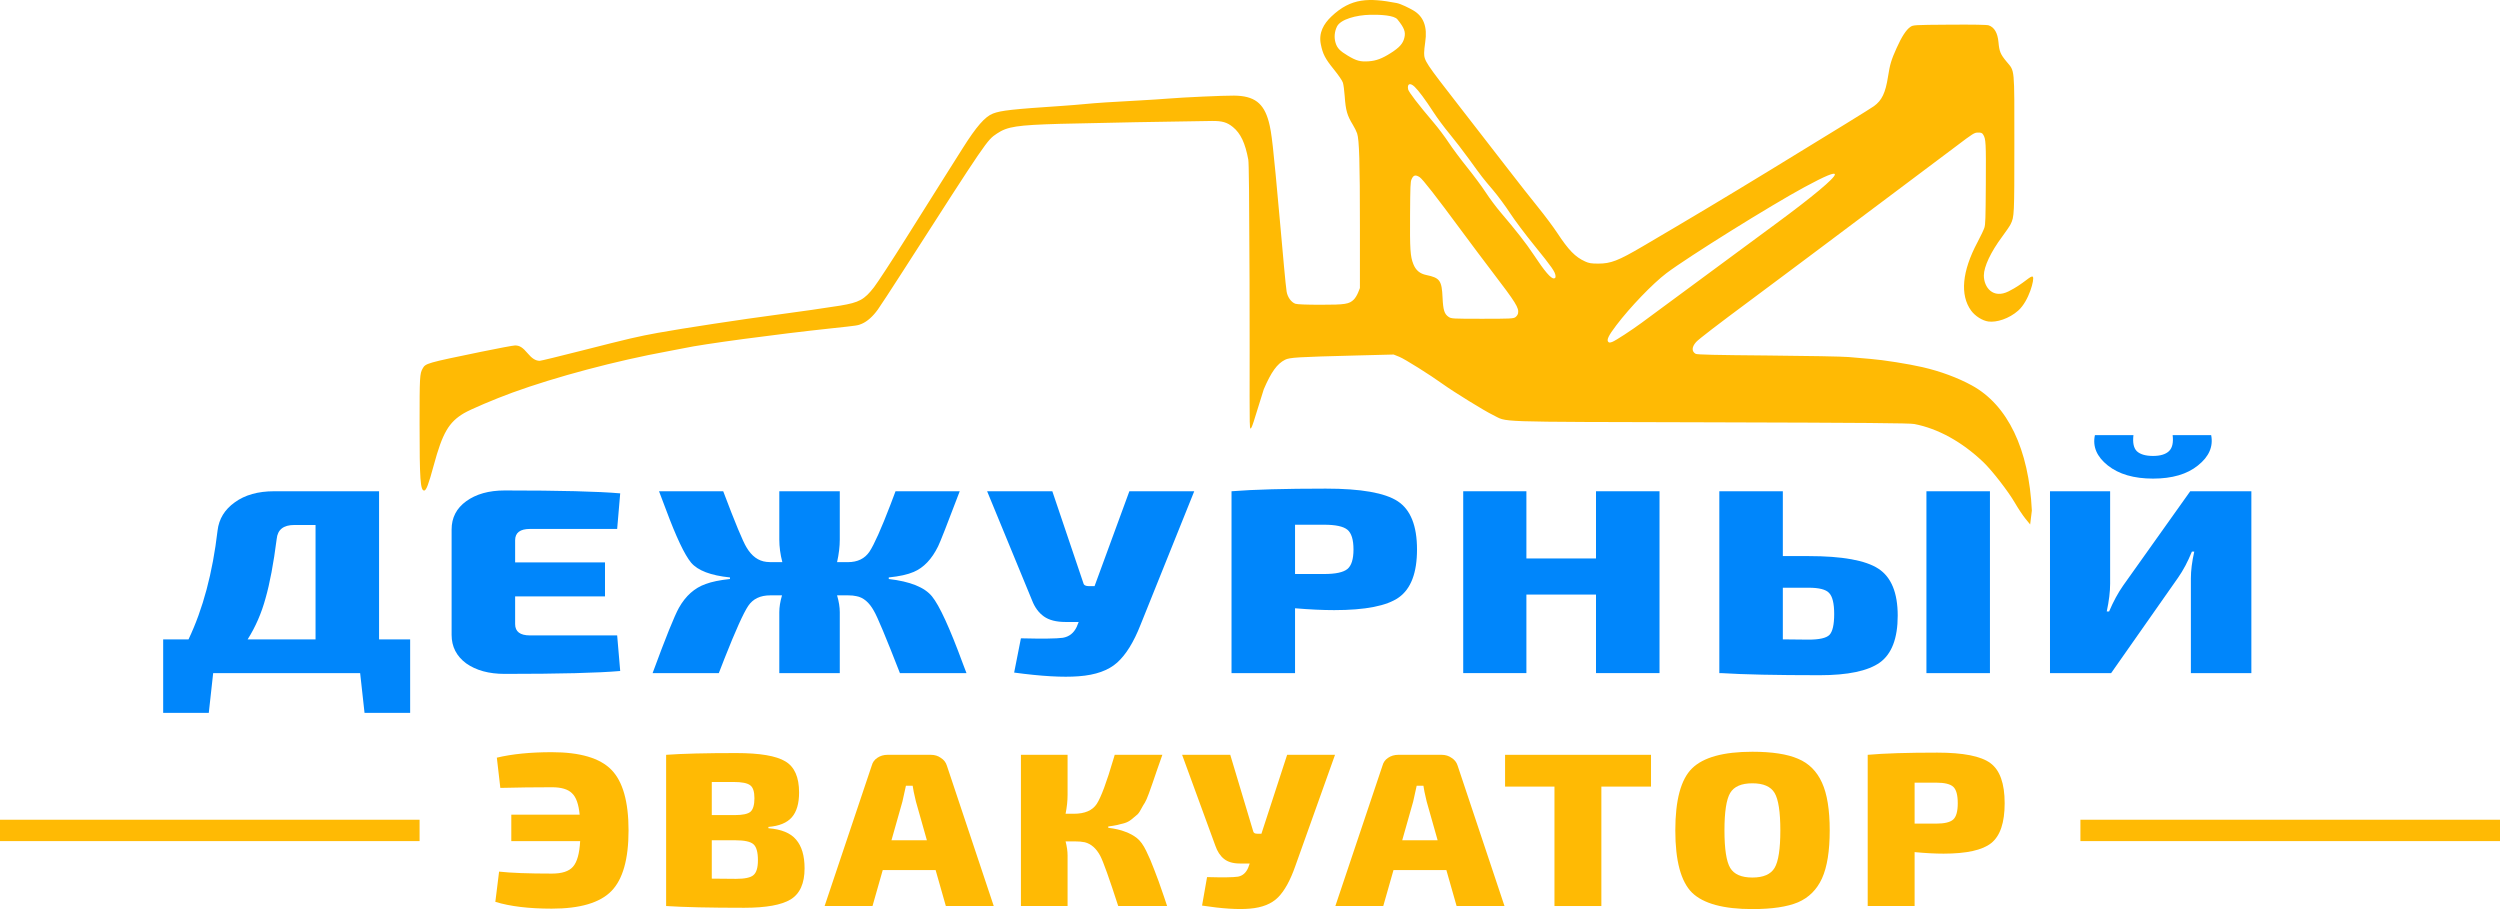 <?xml version="1.0" encoding="UTF-8"?> <svg xmlns="http://www.w3.org/2000/svg" width="14322" height="5208" viewBox="0 0 14322 5208" fill="none"> <path fill-rule="evenodd" clip-rule="evenodd" d="M7626.77 94.983C7583.63 136.213 7553.38 187.293 7566.67 253.4C7578 309.764 7591.34 335.594 7640.63 396.63C7668.99 431.737 7689.13 461.214 7693.13 473.432C7696.69 484.335 7701.38 519.297 7703.55 551.126C7709.06 631.999 7717.56 661.745 7750.4 715.173C7760.03 730.841 7770.96 752.983 7774.7 764.378C7786.88 801.552 7790.67 928.057 7790.67 1297.87L7790.68 1650.08L7780.52 1675.72C7774.93 1689.81 7763.96 1707.78 7756.13 1715.63C7729.61 1742.27 7706.66 1745.91 7565.28 1745.87C7484.3 1745.86 7431.14 1743.74 7420.93 1740.13C7397.24 1731.74 7376.18 1702.51 7370.81 1670.58C7368.4 1656.21 7361.71 1592.11 7355.95 1528.14C7350.19 1464.16 7339.19 1341.9 7331.5 1256.44C7293.48 833.629 7285.01 758.417 7268.42 696.966C7239.48 589.781 7184.91 548.904 7069.29 547.78C7008.21 547.189 6779.87 557.533 6689.3 564.997C6653.53 567.944 6582.21 572.574 6530.79 575.288C6375.59 583.472 6273.64 590.169 6215.82 595.986C6185.65 599.016 6127.12 603.766 6085.77 606.526C5798.77 625.717 5735.6 632.693 5688.91 650.366C5643.34 667.614 5593.54 724.605 5514.59 849.846C5492.15 885.456 5443.6 962.367 5406.72 1020.77C5369.83 1079.17 5273.06 1233 5191.66 1362.62C5110.27 1492.23 5027.14 1619.55 5006.92 1645.53C4951.4 1716.9 4922.46 1732.67 4813.69 1750.83C4755.56 1760.55 4552.53 1789.72 4451.99 1802.81C4261.62 1827.6 3904.69 1881.95 3767.18 1907.1C3652.87 1928.01 3607.42 1938.62 3335.62 2007.84C3207.79 2040.4 3098.27 2067.04 3092.24 2067.04C3068.95 2067.04 3048.04 2054.15 3023.15 2024.48C2994.42 1990.23 2976.51 1978.98 2950.7 1978.98C2940.73 1978.98 2853.34 1995.32 2756.51 2015.29C2441.93 2080.16 2437.98 2081.29 2421.02 2111.7C2404.64 2141.07 2403.7 2158.23 2403.69 2429.6C2403.68 2747.15 2408.06 2810.3 2430.13 2810.3C2441.82 2810.3 2455.49 2774.16 2484.83 2665.67C2534.8 2480.92 2570.83 2418.74 2657.67 2367.37C2695.29 2345.11 2833.12 2286.5 2936.06 2248.99C3183.56 2158.8 3531.98 2066.17 3826.11 2012.38C3865.23 2005.23 3907.29 1997.15 3919.58 1994.43C4022.4 1971.73 4445.58 1914.81 4764.92 1880.75C4914.72 1864.77 4914.57 1864.79 4938.09 1854.48C4969 1840.93 5000.75 1812.56 5029 1773.27C5042.36 1754.69 5105.85 1657.6 5170.08 1557.53C5657.66 797.858 5653.65 803.727 5711.55 764.953C5771.23 724.983 5825.89 716.592 6073.58 709.382C6213.41 705.311 6799.11 694.258 6943.3 692.968C7001.76 692.445 7029.66 700.561 7063.08 727.805C7107.42 763.954 7133.59 819.396 7151.23 914.585C7154.73 933.434 7156.67 1122.35 7158.38 1608.65C7160.69 2263.33 7155.33 2455.11 7163.46 2455.11C7171.59 2455.11 7179.71 2424.03 7239.99 2229.78C7282.55 2130.78 7316.53 2083.73 7361.91 2060.99C7388.37 2047.73 7431.57 2045.14 7769.43 2036.5L7983.9 2031.02L8016.98 2044.33C8047.73 2056.72 8192.17 2147.29 8265.72 2200.32C8327.1 2244.57 8506.27 2355.13 8551 2376.36C8643.67 2420.34 8515.23 2415.9 9794.3 2419.36C10689.9 2421.79 10939.6 2423.86 10966.8 2429.09C11102 2455.12 11239 2530.55 11360.8 2646.12C11410.7 2693.5 11504.2 2813.75 11542.7 2880.23C11561.7 2912.99 11589.2 2954.38 11603.9 2972.21L11630.4 3004.62L11640.1 2924.84C11623.2 2572.99 11501.9 2320.25 11295.8 2207.72C11215.2 2163.7 11116.1 2127 11013.9 2103.41C10934.4 2085.03 10788 2061.82 10716.9 2056.3C10678.9 2053.36 10622.2 2048.46 10590.9 2045.43C10559.6 2042.41 10352 2038.44 10129.6 2036.63C9829.09 2034.18 9722.4 2031.73 9714.28 2027.12C9690.29 2013.5 9691.23 1987.89 9716.74 1959.34C9731.17 1943.19 9839.27 1860.19 10031.8 1717.42C10085.6 1677.53 10177.8 1608.77 10236.6 1564.62C10295.5 1520.46 10379.6 1457.53 10423.6 1424.77C10467.6 1392.01 10560.9 1322.09 10630.8 1269.39C10700.8 1216.68 10794.1 1146.76 10838.1 1114C10953.7 1027.96 11087.9 927.291 11206.2 837.809C11304.6 763.353 11310.5 759.706 11331.5 759.458C11349.9 759.24 11354.9 761.224 11361.3 771.345C11376.6 795.414 11377.8 817.065 11376.4 1053.49C11375.2 1251.77 11374.1 1285.24 11368.3 1304.09C11364.6 1316.06 11346.6 1353.96 11328.3 1388.32C11240.1 1554.01 11227.5 1689.89 11292 1779.13C11314.8 1810.54 11356.8 1837.17 11390.9 1841.83C11437.2 1848.16 11508.9 1826.44 11562.2 1779.13C11623.7 1724.51 11656.8 1596.9 11645.7 1585.77C11634.5 1574.64 11595.6 1624.72 11506.6 1669.23C11417.5 1713.74 11365.1 1646.24 11365.1 1578.1C11365.1 1527.67 11405.2 1442.87 11470.2 1355.59C11491.9 1326.44 11513.7 1294.4 11518.5 1284.4C11539.5 1241.11 11539.8 1233.99 11539.8 826.383C11539.8 376.668 11543.1 411.122 11494.8 352.604C11460.1 310.67 11453.7 295.214 11448.9 242.155C11444.1 188.857 11425.4 156.345 11392.9 145.22C11382.6 141.682 11304.8 140.33 11168.9 141.314C10962.9 142.816 10960.5 142.951 10943.9 154.305C10920.3 170.382 10894.6 209.783 10865.5 274.683C10834.5 343.685 10827.2 368.044 10816.1 438.745C10801.6 532.101 10780.9 575.387 10735.3 608.236C10713.5 623.883 10528.3 738.04 10139.8 975.238C9881.05 1133.18 9686.62 1249.5 9410.24 1411.68C9270.37 1493.76 9227.83 1510.25 9156.23 1510.14C9115.61 1510.07 9103.04 1508.05 9081.04 1498.04C9024.19 1472.16 8986.27 1433.34 8921.07 1334.23C8898.54 1299.99 8848.96 1233.61 8810.9 1186.72C8772.83 1139.84 8696.88 1043.3 8642.12 972.192C8587.35 901.082 8459.88 736.663 8358.86 606.816C8165.87 358.778 8158.76 348.015 8158.57 303.398C8158.52 292.003 8161.32 264.033 8164.8 241.243C8178.14 153.693 8155.47 93.776 8095.96 59.301C8075.02 47.165 8026.43 22.178 8000.67 17.289C7843.96 -12.457 7740.57 -13.788 7626.77 94.983ZM8045.27 216.641C8053.57 182.834 8044.91 159.779 8005.63 111.05C7986.94 87.868 7910.75 83.468 7850.3 84.623C7770 86.158 7679.6 110.521 7659.28 151.958C7644.58 181.932 7642.17 215.215 7651.15 245.19C7660.6 276.692 7677.31 292.526 7721.59 319.123C7770.43 348.46 7793.07 354.541 7840.94 351.19C7884.18 348.16 7917.6 335.61 7968.01 303.465C8017.43 271.953 8037.14 249.81 8045.27 216.641ZM8212.01 642.659C8166.91 572.854 8126.26 518.044 8104.02 497.056C8077.83 472.324 8060.57 479.218 8066.88 511.886C8069.75 526.746 8125.84 599.751 8212.95 702.037C8239.56 733.275 8278.15 784.553 8298.72 815.987C8319.29 847.427 8367.02 911.535 8404.79 958.446C8442.55 1005.36 8490.93 1070.62 8512.29 1103.47C8533.65 1136.33 8572.03 1187.68 8597.58 1217.59C8683.14 1317.77 8744.18 1395.82 8783.31 1455.11C8849.85 1555.91 8885.85 1597.91 8903.01 1594.78C8910.31 1593.45 8912.13 1590.23 8911.24 1580.19C8909.2 1557.17 8890.33 1530.02 8793.23 1410.41C8736.9 1341.02 8678.23 1262.92 8650.31 1220.16C8624.27 1180.27 8581.18 1122 8554.57 1090.67C8493.46 1018.75 8490.07 1014.38 8416.56 912.7C8383.03 866.322 8331.95 799.993 8303.05 765.3C8274.15 730.608 8233.18 675.42 8212.01 642.659ZM10176.3 1279.87C10384.5 1126.47 10511.6 1020.23 10511.6 999.608C10511.6 984.825 10457.4 1007.33 10338.9 1071.26C10145.7 1175.52 9668.46 1473.03 9546.39 1565.31C9468.86 1623.91 9338.11 1759.86 9259.4 1863.69C9214.62 1922.76 9202.77 1947.31 9213.55 1958.72C9218.2 1963.63 9223.2 1963.6 9236.63 1958.6C9254.82 1951.83 9347.33 1891.56 9405.71 1848.46C9424.97 1834.25 9477.3 1795.63 9522 1762.66C9600.77 1704.56 9670.48 1653.13 9833.88 1532.55C9876.93 1500.78 9944.17 1451.15 9983.28 1422.25C10022.4 1393.35 10109.3 1329.29 10176.3 1279.87ZM8369.91 1318.43C8227.93 1125.98 8150.13 1026.29 8133.24 1015.16C8109.3 999.385 8097.01 1002.67 8086.26 1027.71C8080.05 1042.17 8079.09 1065.34 8077.98 1227.25C8076.59 1428.87 8079.18 1468.52 8096.62 1512.65C8110.67 1548.21 8133.82 1567.79 8170.91 1575.49C8248.84 1591.66 8259.67 1606.71 8264.15 1705.13C8267.42 1776.7 8274.49 1799.14 8298.96 1815.49C8314.41 1825.82 8320.98 1826.19 8491.74 1826.19C8651.09 1826.19 8669.79 1825.31 8681.27 1817.3C8688.28 1812.4 8695.15 1802.55 8696.58 1795.33C8702.75 1763.96 8684.94 1735.24 8548.64 1556.82C8502.82 1496.83 8422.39 1389.56 8369.91 1318.43Z" fill="#FFBA04"></path> <path d="M2088.36 4084.05L2063.2 3856.07H1221.23L1196.07 4084.05H934.77V3662.82H1079.94C1162.52 3489.69 1218.01 3281.84 1246.39 3039.27C1254.14 2972.84 1287.04 2918.99 1345.11 2877.72C1403.17 2835.44 1478.01 2814.31 1569.63 2814.31H2171.59V3662.82H2349.66V4084.05H2088.36ZM1807.7 3662.82V3007.56H1685.76C1623.83 3007.56 1590.28 3034.23 1585.12 3087.58C1567.05 3228.5 1545.76 3341.73 1521.24 3427.29C1498.02 3512.84 1463.82 3591.35 1418.66 3662.82H1807.7Z" fill="#0086FB"></path> <path d="M3535.61 3640.17L3553.03 3843.99C3427.86 3855.06 3207.21 3860.6 2891.07 3860.6C2800.74 3860.6 2727.19 3840.47 2670.42 3800.21C2614.93 3758.94 2587.19 3704.59 2587.19 3637.15V3033.23C2587.19 2965.79 2614.93 2911.94 2670.42 2871.68C2727.19 2830.41 2800.74 2809.78 2891.07 2809.78C3207.21 2809.78 3427.86 2815.31 3553.03 2826.38L3535.61 3030.21H3036.24C2979.46 3030.21 2951.07 3051.85 2951.07 3095.13V3221.95H3465.93V3416.72H2951.07V3575.25C2951.07 3618.53 2979.46 3640.17 3036.24 3640.17H3535.61Z" fill="#0086FB"></path> <path d="M5091.58 3308.01V3317.07C5214.17 3331.16 5296.75 3364.38 5339.33 3416.72C5381.91 3469.06 5440.63 3596.89 5515.47 3800.21C5524.5 3824.36 5531.6 3842.99 5536.76 3856.07H5155.45C5075.45 3650.74 5025.77 3531.97 5006.42 3499.76C4979.32 3450.44 4945.77 3422.25 4905.77 3415.21C4892.86 3412.19 4877.38 3410.68 4859.31 3410.68H4795.44C4805.76 3445.91 4810.93 3478.12 4810.93 3507.31V3856.07H4464.46V3507.31C4464.46 3478.12 4469.62 3445.91 4479.95 3410.68H4412.2C4355.43 3410.68 4313.49 3430.81 4286.39 3471.07C4259.29 3511.33 4214.13 3611.48 4150.9 3771.52C4136.71 3807.76 4125.74 3835.94 4118 3856.07H3738.63C3813.47 3652.75 3863.8 3527.94 3889.6 3481.64C3928.31 3413.19 3979.28 3367.9 4042.51 3345.76C4077.35 3332.67 4123.8 3323.11 4181.87 3317.07V3308.01C4072.19 3296.94 3997.99 3268.76 3959.28 3223.46C3921.86 3178.17 3874.12 3077.52 3816.05 2921.5C3799.28 2876.21 3785.73 2840.48 3775.41 2814.31H4143.16C4211.55 2995.48 4256.07 3102.68 4276.71 3135.89C4306.39 3186.22 4344.46 3213.9 4390.91 3218.93C4398.65 3219.94 4406.4 3220.44 4414.14 3220.44H4481.88C4470.27 3176.16 4464.46 3132.87 4464.46 3090.6V2814.31H4810.93V3090.6C4810.93 3130.86 4805.76 3174.14 4795.44 3220.44H4857.38C4912.86 3220.44 4954.16 3200.31 4981.25 3160.05C5008.35 3118.78 5048.35 3029.2 5101.26 2891.31C5114.16 2858.09 5123.84 2832.42 5130.29 2814.31H5498.05C5427.08 3001.52 5385.79 3106.7 5374.17 3129.86C5338.04 3203.33 5291.59 3252.15 5234.81 3276.31C5199.97 3291.4 5152.23 3301.97 5091.58 3308.01Z" fill="#0086FB"></path> <path d="M6841.52 2814.31L6533.76 3579.78C6495.05 3678.42 6450.54 3750.38 6400.21 3795.68C6349.89 3840.97 6276.34 3867.14 6179.56 3874.19C6089.23 3881.23 5966 3874.19 5809.87 3853.05L5848.58 3656.78C5972.45 3659.8 6052.46 3658.79 6088.59 3653.76C6124.72 3647.72 6151.17 3627.08 6167.94 3591.86L6179.56 3563.17H6104.07C6051.17 3563.17 6009.87 3552.6 5980.2 3531.46C5950.52 3510.33 5927.94 3479.63 5912.45 3439.36L5655.02 2814.31H6028.58L6206.66 3341.23C6209.24 3352.3 6219.56 3357.84 6237.62 3357.84H6270.53L6469.89 2814.31H6841.52Z" fill="#0086FB"></path> <path d="M7055.15 3856.07V2814.31C7181.61 2804.24 7361.62 2799.21 7595.17 2799.21C7796.47 2799.21 7933.89 2823.36 8007.45 2871.68C8081 2919.99 8117.77 3012.09 8117.77 3147.97C8117.77 3281.84 8082.93 3373.44 8013.25 3422.76C7944.86 3471.07 7821.63 3495.23 7643.56 3495.23C7577.75 3495.23 7502.91 3491.7 7419.04 3484.66V3856.07H7055.15ZM7419.04 3288.38H7585.5C7651.3 3288.38 7695.82 3278.82 7719.05 3259.7C7742.28 3240.57 7753.89 3203.33 7753.89 3147.97C7753.89 3091.61 7742.28 3053.86 7719.05 3034.74C7695.82 3015.61 7651.3 3006.05 7585.5 3006.05H7419.04V3288.38Z" fill="#0086FB"></path> <path d="M9507.05 2814.31V3856.07H9143.16V3406.15H8744.44V3856.07H8382.49V2814.31H8744.44V3199.31H9143.16V2814.31H9507.05Z" fill="#0086FB"></path> <path d="M10213.5 3185.72H10360.6C10554.2 3185.72 10687.7 3209.87 10761.3 3258.19C10834.9 3306.5 10871.6 3396.08 10871.6 3526.93C10871.6 3656.78 10837.4 3746.36 10769 3795.68C10700.7 3843.99 10585.8 3868.15 10424.5 3868.15C10175.5 3868.15 9987.08 3864.12 9859.33 3856.07H9849.65V2814.31H10213.5V3185.72ZM11400 2814.31V3856.07H11036.1V2814.31H11400ZM10213.5 3662.82L10360.6 3664.33C10422.6 3664.33 10462.6 3655.27 10480.6 3637.15C10498.7 3618.03 10507.7 3578.27 10507.7 3517.87C10507.7 3457.48 10498.1 3417.22 10478.7 3397.09C10460.6 3376.96 10421.3 3366.89 10360.6 3366.89H10213.5V3662.82Z" fill="#0086FB"></path> <path d="M12446.6 2492.72H12667.3C12680.2 2558.14 12655 2616.02 12591.8 2666.35C12529.8 2716.67 12444 2741.84 12334.3 2741.84C12224.7 2741.84 12138.2 2716.67 12075 2666.35C12011.8 2616.02 11987.2 2558.14 12001.4 2492.72H12222.1C12216.9 2536 12223.4 2566.7 12241.4 2584.82C12260.8 2602.93 12291.8 2611.99 12334.3 2611.99C12375.6 2611.99 12406 2602.93 12425.3 2584.82C12444.7 2566.7 12451.8 2536 12446.6 2492.72ZM12897.6 3856.07H12551.1V3312.54C12551.1 3268.25 12557.6 3217.42 12570.5 3160.05H12556.9C12533.7 3217.42 12507.3 3267.25 12477.6 3309.52L12094.3 3856.07H11744V2814.31H12088.5V3344.25C12088.5 3389.54 12082.1 3442.38 12069.2 3502.78H12082.7C12107.2 3445.4 12134.3 3395.58 12164 3353.31L12547.3 2814.31H12897.6V3856.07Z" fill="#0086FB"></path> <path d="M0 4696.1H2403.69V4818.51H0V4696.1Z" fill="#FFBA04"></path> <path d="M2866.27 4513.76L2846.27 4340.51C2933.92 4319.59 3038.72 4309.13 3160.67 4309.13C3322.63 4309.13 3436.48 4342.6 3502.22 4409.56C3567.96 4476.51 3600.83 4592.43 3600.83 4757.31C3600.83 4922.18 3567.96 5038.1 3502.22 5105.06C3436.48 5172.01 3322.63 5205.49 3160.67 5205.49C3030.14 5205.49 2922.48 5192.52 2837.69 5166.57L2859.13 4993.32C2926.77 5000.86 3027.76 5004.62 3162.1 5004.62C3219.26 5004.62 3259.27 4991.65 3282.14 4965.71C3305.96 4938.92 3319.77 4889.96 3323.58 4818.82H2929.15V4666.92H3320.72C3315.01 4606.66 3300.24 4565.65 3276.42 4543.89C3253.56 4521.29 3215.45 4509.99 3162.1 4509.99C3063.01 4509.99 2964.4 4511.25 2866.27 4513.76Z" fill="#FFBA04"></path> <path d="M4402.02 4737.22V4744.75C4476.33 4750.61 4529.21 4772.37 4560.65 4810.03C4593.04 4847.7 4609.24 4902.52 4609.24 4974.49C4609.24 5060.7 4582.56 5120.12 4529.21 5152.76C4476.81 5184.57 4388.21 5200.47 4263.4 5200.47C4066.18 5200.47 3917.08 5197.12 3816.09 5190.42V4324.19C3907.56 4317.5 4041.41 4314.15 4217.67 4314.15C4352.96 4314.15 4446.8 4330.05 4499.2 4361.85C4551.6 4392.82 4577.8 4452.24 4577.8 4540.12C4577.8 4602.89 4563.98 4650.18 4536.36 4681.98C4508.73 4713.79 4463.95 4732.2 4402.02 4737.22ZM4077.62 4669.43H4210.52C4254.35 4669.43 4283.88 4663.15 4299.13 4650.6C4314.37 4637.21 4321.99 4611.26 4321.99 4572.76C4321.99 4535.1 4313.89 4510.41 4297.7 4498.69C4281.5 4486.14 4250.06 4479.86 4203.38 4479.86H4077.62V4669.43ZM4077.62 5033.5L4216.24 5034.75C4266.73 5034.75 4300.08 5027.64 4316.28 5013.41C4333.42 4999.18 4342 4970.73 4342 4928.04C4342 4882.01 4333.42 4851.46 4316.28 4836.4C4299.13 4821.33 4264.83 4813.8 4213.38 4813.8H4077.62V5033.5Z" fill="#FFBA04"></path> <path d="M5359.97 4984.54H5057L4998.41 5190.42H4724.02L4994.12 4385.71C4998.89 4367.29 5009.37 4352.65 5025.56 4341.77C5042.71 4330.05 5062.24 4324.19 5084.16 4324.19H5332.82C5354.73 4324.19 5373.78 4330.05 5389.98 4341.77C5407.13 4352.65 5418.56 4367.29 5424.28 4385.71L5692.95 5190.42H5418.56L5359.97 4984.54ZM5309.95 4813.8L5247.07 4591.59C5236.59 4548.07 5230.4 4517.94 5228.49 4501.2H5189.91C5183.24 4533.01 5176.57 4563.14 5169.9 4591.59L5107.02 4813.8H5309.95Z" fill="#FFBA04"></path> <path d="M6348.86 4734.71V4742.24C6388.87 4747.26 6421.26 4754.8 6446.03 4764.84C6471.76 4774.05 6494.15 4786.18 6513.2 4801.25C6532.26 4816.31 6549.88 4840.58 6566.08 4874.06C6582.27 4906.7 6597.52 4942.27 6611.81 4980.77C6627.05 5018.43 6646.11 5071.16 6668.97 5138.95C6676.59 5161.55 6682.31 5178.71 6686.12 5190.42H6406.02C6354.57 5031.41 6320.27 4935.58 6303.13 4902.94C6280.26 4860.25 6250.73 4834.31 6214.52 4825.1C6199.28 4821.75 6179.75 4820.08 6155.93 4820.08H6104.48C6112.1 4849.37 6115.91 4876.15 6115.91 4900.42V5190.42H5848.67V4324.19H6115.91V4553.93C6115.91 4588.25 6112.1 4624.23 6104.48 4661.9H6151.64C6214.52 4661.9 6258.35 4643.07 6283.12 4605.4C6307.89 4566.9 6339.81 4481.12 6378.87 4348.04C6381.73 4338 6384.11 4330.05 6386.01 4324.19H6658.97C6651.35 4345.11 6641.34 4373.57 6628.96 4409.56C6616.57 4445.55 6608 4470.66 6603.23 4484.88C6598.47 4498.27 6591.33 4518.36 6581.8 4545.14C6572.27 4571.09 6564.65 4588.66 6558.93 4597.87C6553.22 4606.24 6545.59 4619.21 6536.07 4636.79C6527.49 4653.53 6518.92 4664.83 6510.34 4670.68C6502.72 4676.54 6493.19 4684.49 6481.76 4694.54C6470.33 4703.74 6457.94 4710.44 6444.61 4714.62C6432.22 4717.97 6417.93 4721.74 6401.73 4725.92C6386.49 4729.27 6368.86 4732.2 6348.86 4734.71Z" fill="#FFBA04"></path> <path d="M7648.09 4324.19L7420.86 4960.68C7392.28 5042.7 7359.41 5102.55 7322.26 5140.21C7285.1 5177.87 7230.79 5199.63 7159.34 5205.49C7092.65 5211.35 7001.66 5205.49 6886.38 5187.91L6914.97 5024.71C7006.43 5027.22 7065.5 5026.38 7092.17 5022.2C7118.85 5017.18 7138.38 5000.02 7150.77 4970.73L7159.34 4946.87H7103.61C7064.54 4946.87 7034.06 4938.09 7012.14 4920.51C6990.23 4902.94 6973.56 4877.41 6962.13 4843.93L6772.06 4324.19H7047.87L7179.35 4762.33C7181.25 4771.54 7188.88 4776.14 7202.21 4776.14H7226.51L7373.7 4324.19H7648.09Z" fill="#FFBA04"></path> <path d="M8285.98 4984.54H7983.01L7924.42 5190.42H7650.03L7920.13 4385.71C7924.89 4367.29 7935.37 4352.65 7951.57 4341.77C7968.72 4330.05 7988.25 4324.19 8010.16 4324.19H8258.83C8280.74 4324.19 8299.79 4330.05 8315.99 4341.77C8333.14 4352.65 8344.57 4367.29 8350.29 4385.71L8618.96 5190.42H8344.57L8285.98 4984.54ZM8235.96 4813.8L8173.08 4591.59C8162.6 4548.07 8156.41 4517.94 8154.5 4501.2H8115.92C8109.25 4533.01 8102.58 4563.14 8095.91 4591.59L8033.03 4813.8H8235.96Z" fill="#FFBA04"></path> <path d="M9458.3 4506.23H9173.91V5190.42H8905.24V4506.23H8622.28V4324.19H9458.3V4506.23Z" fill="#FFBA04"></path> <path d="M10039.1 4306.62C10151.5 4306.62 10238.7 4320.01 10300.6 4346.79C10362.6 4372.73 10408.3 4418.35 10437.8 4483.63C10467.4 4548.07 10482.1 4639.3 10482.1 4757.31C10482.1 4875.32 10467.4 4966.96 10437.8 5032.24C10408.3 5096.69 10362.6 5142.3 10300.6 5169.08C10238.7 5195.03 10151.5 5208 10039.1 5208C9873.34 5208 9758.06 5176.61 9693.28 5113.84C9629.44 5050.24 9597.53 4931.39 9597.53 4757.31C9597.53 4583.22 9629.44 4464.8 9693.28 4402.03C9758.06 4338.42 9873.34 4306.62 10039.1 4306.62ZM10166.3 4542.63C10144.4 4505.81 10102 4487.39 10039.1 4487.39C9976.23 4487.39 9933.84 4505.81 9911.93 4542.63C9890.01 4579.46 9879.06 4651.02 9879.06 4757.31C9879.06 4863.6 9890.01 4935.16 9911.93 4971.98C9933.84 5008.81 9976.23 5027.22 10039.1 5027.22C10102 5027.22 10144.4 5008.81 10166.3 4971.98C10188.2 4935.16 10199.2 4863.6 10199.2 4757.31C10199.2 4651.02 10188.2 4579.46 10166.3 4542.63Z" fill="#FFBA04"></path> <path d="M10699.7 5190.42V4324.19C10793.1 4315.82 10926 4311.64 11098.5 4311.64C11247.1 4311.64 11348.5 4331.72 11402.8 4371.9C11457.2 4412.07 11484.3 4488.65 11484.3 4601.64C11484.3 4712.95 11458.6 4789.11 11407.1 4830.12C11356.6 4870.29 11265.7 4890.38 11134.2 4890.38C11085.6 4890.38 11030.3 4887.45 10968.4 4881.59V5190.42H10699.7ZM10968.4 4718.39H11091.3C11139.9 4718.39 11172.8 4710.44 11189.9 4694.54C11207.1 4678.64 11215.6 4647.67 11215.6 4601.64C11215.6 4554.77 11207.1 4523.38 11189.9 4507.48C11172.8 4491.58 11139.9 4483.63 11091.3 4483.63H10968.4V4718.39Z" fill="#FFBA04"></path> <path d="M11918.3 4696.1H14322V4818.51H11918.3V4696.1Z" fill="#FFBA04"></path> </svg> 